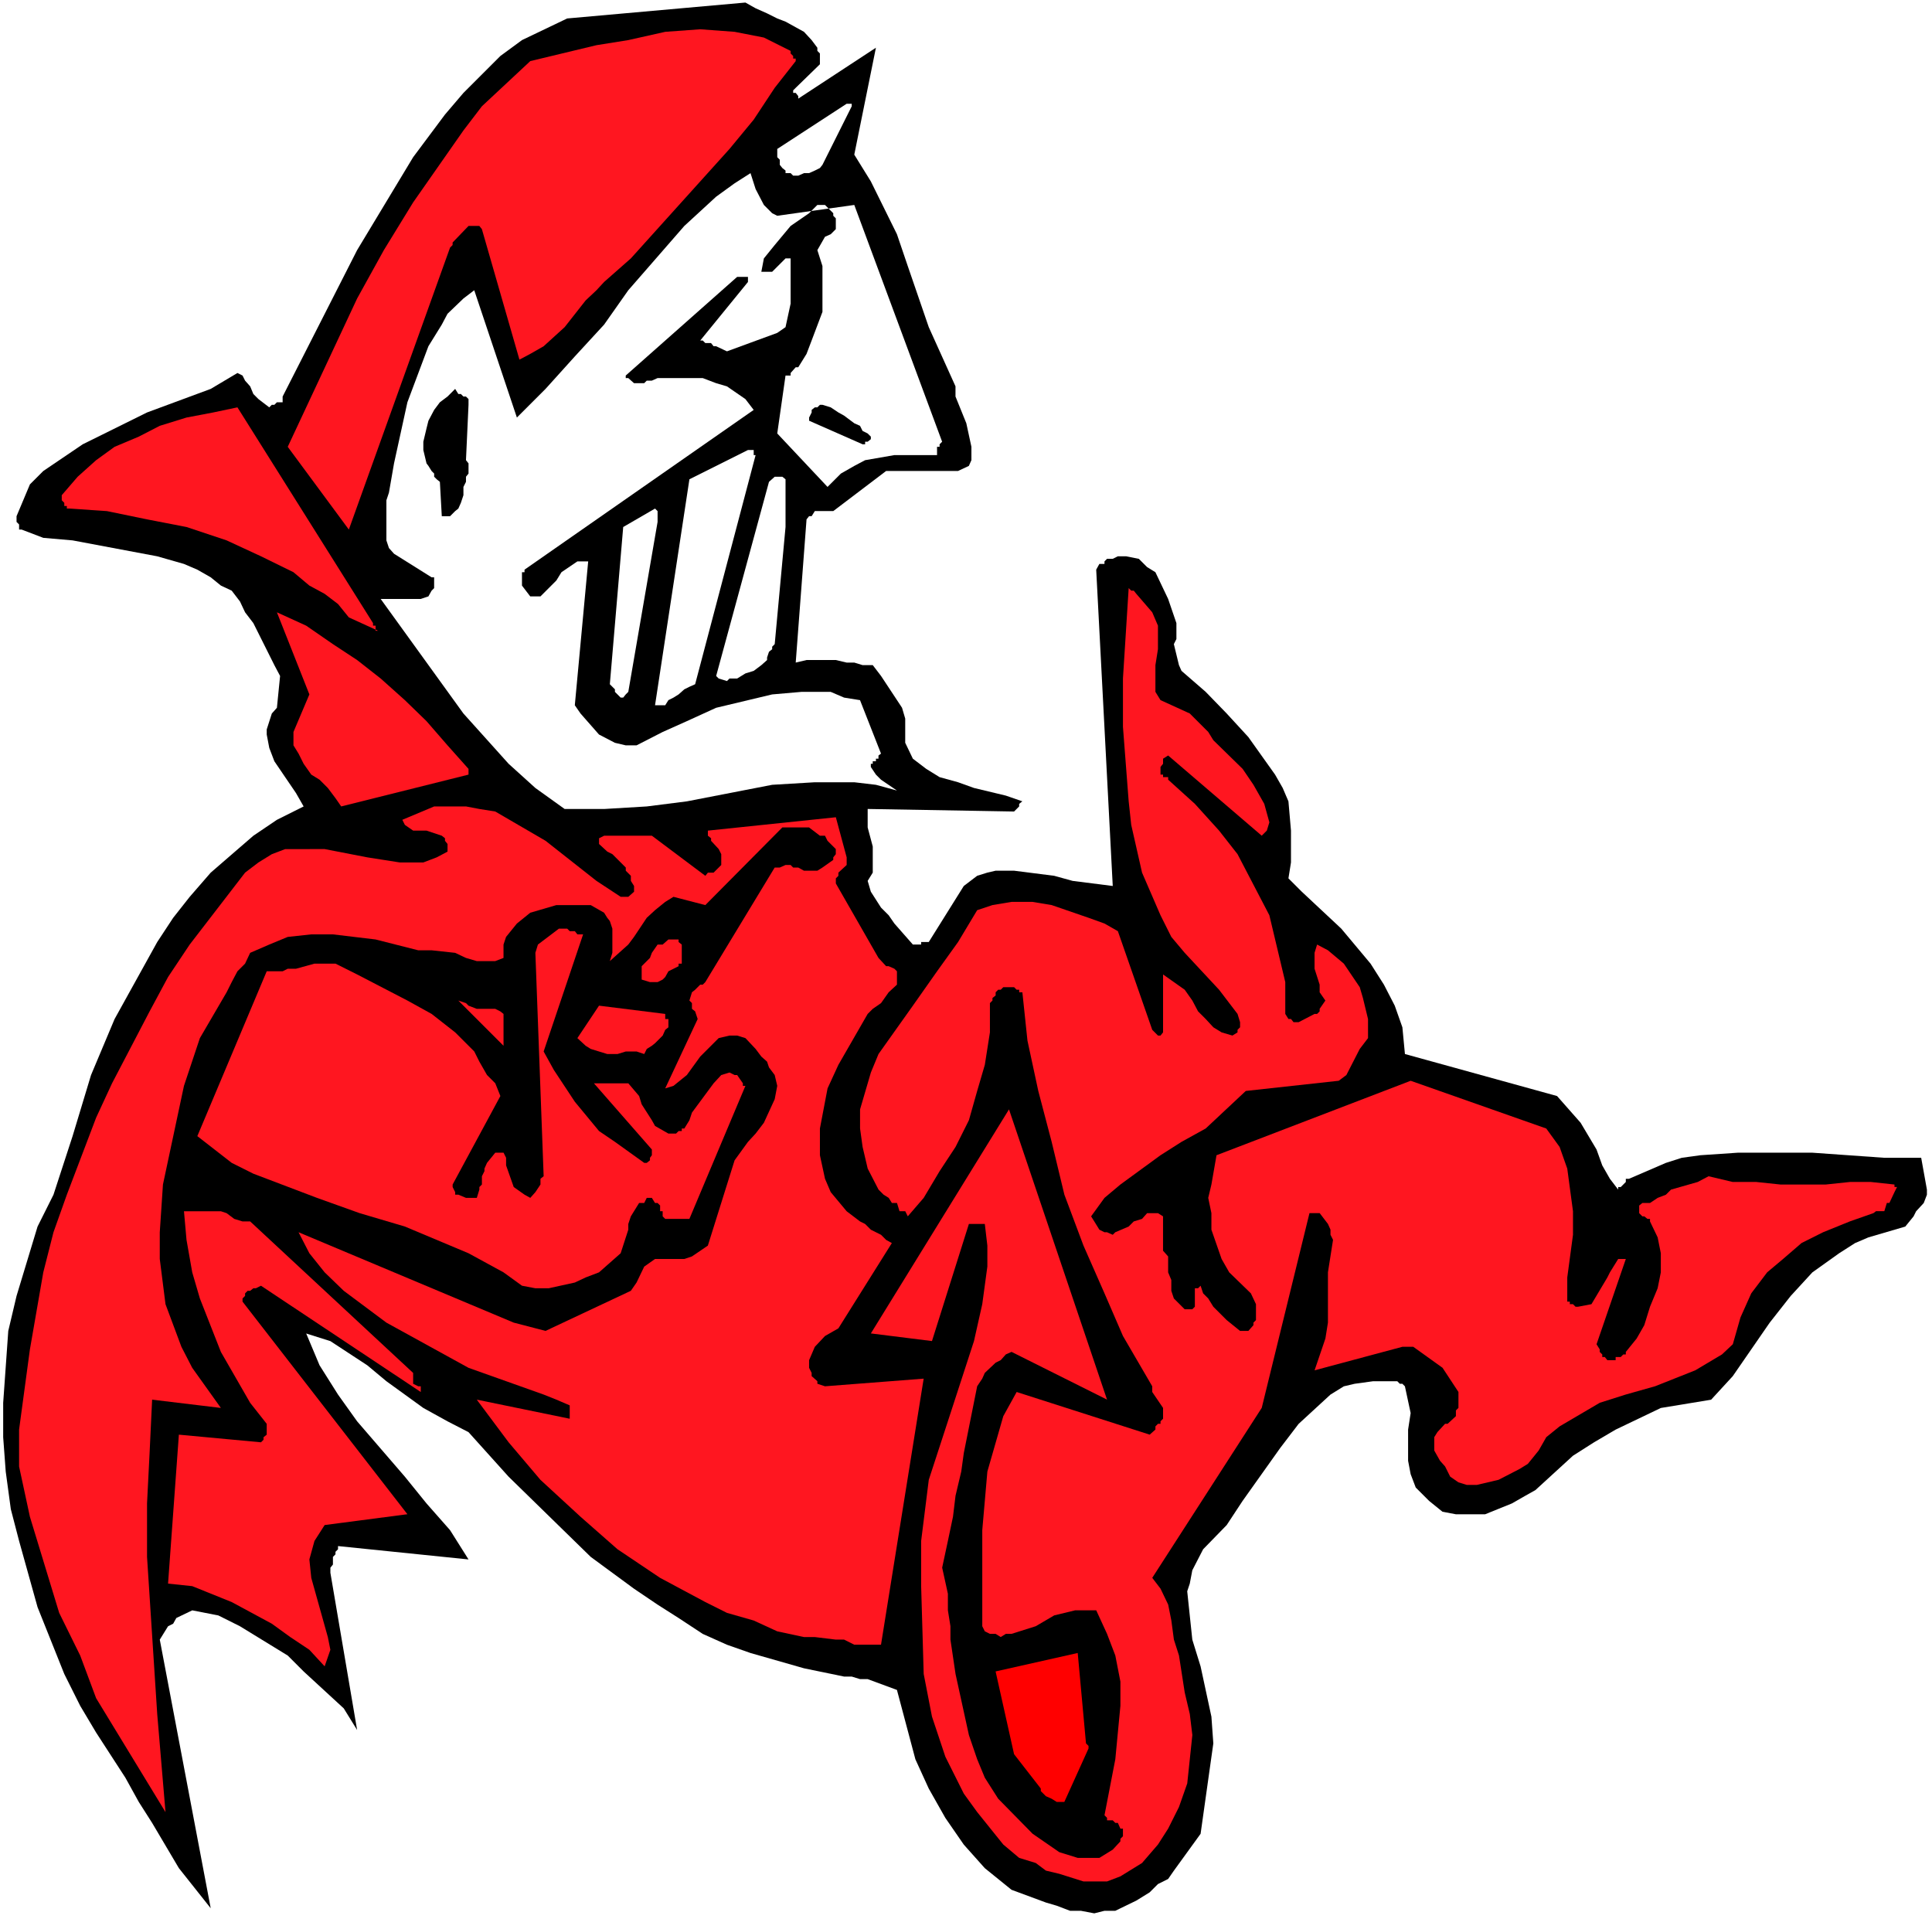 <?xml version="1.0" encoding="UTF-8" standalone="no"?>
<svg
   version="1.0"
   width="129.766mm"
   height="128.886mm"
   id="svg20"
   sodipodi:docname="Devil 45.wmf"
   xmlns:inkscape="http://www.inkscape.org/namespaces/inkscape"
   xmlns:sodipodi="http://sodipodi.sourceforge.net/DTD/sodipodi-0.dtd"
   xmlns="http://www.w3.org/2000/svg"
   xmlns:svg="http://www.w3.org/2000/svg">
  <rect width="100%" height="100%" fill="#333333" stroke="none"/>
  <sodipodi:namedview
     id="namedview20"
     pagecolor="#ffffff"
     bordercolor="#000000"
     borderopacity="0.25"
     inkscape:showpageshadow="2"
     inkscape:pageopacity="0.0"
     inkscape:pagecheckerboard="0"
     inkscape:deskcolor="#d1d1d1"
     inkscape:document-units="mm" />
  <defs
     id="defs1">
    <pattern
       id="WMFhbasepattern"
       patternUnits="userSpaceOnUse"
       width="6"
       height="6"
       x="0"
       y="0" />
  </defs>
  <path
     style="fill:#ffffff;fill-opacity:1;fill-rule:evenodd;stroke:none"
     d="M 0,487.129 H 490.455 V 0 H 0 Z"
     id="path1" />
  <path
     style="fill:#000000;fill-opacity:1;fill-rule:evenodd;stroke:none"
     d="m 489.163,301.971 -1.454,-8.078 h -9.373 l -18.261,-1.293 H 441.168 l -9.534,0.646 -4.686,0.646 -4.04,1.293 -9.373,4.039 h -0.808 v 0.808 l -1.293,1.293 h -0.646 v 0.646 l -2.101,-2.747 -1.939,-3.393 -1.454,-4.039 -4.04,-6.786 -5.979,-6.786 -38.622,-10.664 -0.646,-6.786 -1.939,-5.493 -2.747,-5.332 -3.394,-5.332 -7.434,-8.886 -10.019,-9.371 -0.808,-0.808 -2.586,-2.585 0.646,-4.039 v -8.078 l -0.646,-7.432 -1.454,-3.393 -1.939,-3.393 -6.787,-9.533 -5.494,-5.978 -5.333,-5.493 -6.141,-5.332 -0.646,-1.454 -1.293,-5.332 0.646,-1.293 v -4.039 l -2.101,-6.14 -3.232,-6.786 -2.101,-1.293 -2.101,-2.1 -3.232,-0.646 h -2.101 l -1.293,0.646 h -1.454 l -0.646,0.646 v 0.646 h -1.293 l -0.808,1.454 4.202,80.299 -10.181,-1.293 -4.686,-1.293 -10.181,-1.293 h -4.686 l -2.101,0.485 -2.586,0.808 -3.394,2.585 -8.888,14.218 h -1.939 v 0.646 h -2.101 l -4.686,-5.332 -1.454,-2.1 -1.939,-1.939 -2.586,-4.039 -0.808,-2.747 1.293,-2.1 v -6.624 l -1.293,-4.847 v -4.685 l 37.168,0.646 0.646,-0.646 0.646,-0.646 v -0.646 l 0.808,-0.646 -4.202,-1.454 -8.08,-1.939 -4.04,-1.454 -4.686,-1.293 -3.394,-2.1 -3.394,-2.585 -1.939,-4.039 v -6.14 l -0.808,-2.747 -5.333,-8.078 -2.101,-2.747 h -2.586 l -2.101,-0.646 h -1.939 l -2.747,-0.646 h -7.434 l -2.747,0.646 2.747,-36.353 0.646,-0.808 h 0.646 l 0.808,-1.293 h 1.939 0.646 2.101 l 13.413,-10.179 h 18.261 l 2.747,-1.293 0.646,-1.454 v -3.393 l -1.293,-5.978 -2.747,-6.786 v -2.585 l -6.787,-15.026 -5.333,-15.511 -2.747,-8.078 -6.626,-13.41 -4.202,-6.786 5.494,-27.143 -19.715,12.925 v -0.646 l -0.646,-0.808 h -0.646 v -0.646 l 0.646,-0.646 6.141,-5.978 v -2.747 l -0.646,-0.646 V 12.118 l -1.454,-1.939 -1.939,-2.1 -4.686,-2.585 -2.101,-0.808 -2.586,-1.293 -2.909,-1.293 -2.586,-1.454 -45.248,4.039 -11.474,5.493 -5.494,4.039 -9.373,9.371 -4.686,5.493 -8.08,10.825 -14.221,23.589 -18.907,37.161 v 1.454 h -1.454 l -0.646,0.646 h -0.646 l -0.646,0.646 -2.747,-2.1 -1.293,-1.293 -0.808,-1.939 -1.293,-1.454 -0.646,-1.293 -1.293,-0.646 -6.787,4.039 -16.16,5.978 -16.322,8.078 -10.019,6.786 -3.394,3.393 -3.394,8.078 v 1.454 l 0.646,0.646 v 1.293 h 0.646 l 5.494,2.1 7.434,0.646 21.493,4.039 6.787,1.939 3.394,1.454 3.394,1.939 2.586,2.1 2.747,1.293 2.101,2.747 1.293,2.747 2.101,2.747 5.333,10.664 1.454,2.747 -0.808,8.078 -1.293,1.454 -1.293,4.039 v 1.293 l 0.646,3.393 1.293,3.393 5.494,8.078 1.939,3.393 -6.787,3.393 -5.979,4.039 -10.827,9.371 -5.333,6.14 -4.202,5.332 -4.04,6.14 -10.827,19.55 -5.979,14.218 -4.686,15.511 -4.848,14.864 -4.04,8.078 -5.333,17.611 -2.101,8.886 -1.293,18.257 v 8.725 l 0.646,8.725 1.293,9.533 2.101,8.078 4.686,16.803 6.787,16.965 4.04,8.078 4.04,6.786 7.434,11.471 3.394,6.14 3.394,5.332 6.787,11.471 8.08,10.179 -12.928,-68.182 2.101,-3.393 1.293,-0.646 0.808,-1.454 4.04,-1.939 6.626,1.293 5.494,2.747 12.12,7.432 4.04,4.039 10.181,9.371 3.394,5.493 -6.787,-39.907 v -1.293 l 0.646,-0.808 v -1.939 l 0.646,-0.646 v -0.646 l 0.646,-0.646 v -0.808 l 33.128,3.393 -4.686,-7.432 -5.979,-6.786 -5.494,-6.786 -12.12,-14.056 -4.848,-6.786 -4.686,-7.432 -3.394,-8.078 6.141,1.939 9.373,6.14 4.848,4.039 9.373,6.786 6.141,3.393 5.333,2.747 10.181,11.31 20.846,20.358 10.989,8.078 5.979,4.039 5.333,3.393 6.141,4.039 6.141,2.747 5.979,2.1 13.574,3.878 10.181,2.1 h 1.939 l 2.101,0.646 h 1.939 l 7.434,2.747 4.686,17.611 3.394,7.432 4.202,7.432 4.686,6.786 5.333,5.978 6.787,5.493 8.726,3.231 2.747,0.808 3.394,1.293 h 2.747 l 3.394,0.646 2.586,-0.646 h 2.747 l 5.333,-2.585 3.394,-2.1 2.101,-2.1 2.586,-1.293 1.454,-2.1 6.787,-9.371 3.232,-22.943 -0.485,-6.786 -2.747,-12.764 -2.101,-6.786 -1.293,-12.279 0.646,-1.939 0.646,-3.393 2.747,-5.332 5.979,-6.14 4.04,-6.14 9.534,-13.41 4.686,-6.14 8.08,-7.432 3.394,-2.1 2.747,-0.646 4.686,-0.646 h 6.141 l 0.646,0.646 h 0.646 l 0.646,0.646 1.454,6.786 -0.646,4.201 v 7.917 l 0.646,3.393 1.293,3.393 3.394,3.393 3.394,2.747 3.394,0.646 h 7.434 l 6.787,-2.747 3.394,-1.939 2.586,-1.454 9.534,-8.725 5.333,-3.393 5.494,-3.231 11.474,-5.493 12.766,-2.1 5.494,-5.978 9.373,-13.572 5.333,-6.786 5.494,-5.978 6.787,-4.847 4.04,-2.585 3.394,-1.454 9.373,-2.747 2.101,-2.585 0.646,-1.293 1.939,-2.1 0.808,-2.1 z"
     id="path2" />
  <path
     style="fill:#ff1620;fill-opacity:1;fill-rule:evenodd;stroke:none"
     d="m 480.921,300.679 -5.979,-0.646 h -5.333 l -6.141,0.646 h -11.474 l -6.141,-0.646 h -5.979 l -6.141,-1.454 -2.747,1.454 -6.787,1.939 -1.293,1.293 -2.101,0.808 -1.939,1.293 h -1.939 l -0.808,0.646 v 1.939 l 0.808,0.808 h 0.485 l 0.808,0.646 h 0.646 v 0.646 l 1.939,4.039 0.808,4.039 v 4.847 l -0.808,4.039 -1.939,4.685 -1.454,4.685 -1.939,3.393 -2.747,3.393 v 0.646 h -0.646 l -0.646,0.646 h -1.293 v 0.808 h -2.101 l -0.646,-0.808 h -0.646 v -0.646 l -0.646,-0.646 V 342.525 l -0.808,-1.293 7.434,-21.65 h -1.939 l -2.101,3.393 -0.646,1.293 -4.04,6.786 -3.394,0.646 h -0.646 l -0.646,-0.646 h -0.808 v -0.646 h -0.646 v -6.14 l 1.454,-10.825 v -5.978 l -1.454,-10.825 -1.939,-5.493 -3.394,-4.685 -34.421,-12.118 -49.288,18.904 -1.293,7.432 -0.808,3.393 0.808,3.878 v 4.201 l 2.586,7.432 1.939,3.393 5.494,5.332 1.293,2.747 v 4.039 l -0.646,0.646 v 0.646 l -1.293,1.454 h -2.101 l -3.394,-2.747 -3.394,-3.393 -1.293,-2.1 -1.293,-1.293 -0.646,-1.939 -0.646,0.646 h -0.808 v 4.685 l -0.646,0.646 h -1.939 l -2.747,-2.747 -0.646,-1.939 v -2.747 l -0.808,-1.939 v -2.1 -1.939 l -1.293,-1.454 v -2.747 -1.293 -4.685 l -1.293,-0.808 h -2.747 l -1.293,1.454 -2.101,0.646 -1.293,1.293 -3.394,1.454 -0.646,0.646 -1.454,-0.646 h -0.646 l -1.293,-0.646 -1.293,-2.1 -0.808,-1.293 3.394,-4.685 4.04,-3.393 10.181,-7.432 5.333,-3.393 6.141,-3.393 10.181,-9.533 23.594,-2.585 1.939,-1.454 3.394,-6.624 2.101,-2.747 v -2.747 -2.1 l -1.293,-5.332 -0.808,-2.747 -4.04,-5.978 -4.04,-3.393 -2.747,-1.454 -0.646,2.1 v 4.039 l 1.293,4.039 v 1.939 l 1.454,2.1 -1.454,2.1 v 0.646 l -0.646,0.646 h -0.646 l -4.04,2.1 h -1.293 l -0.646,-0.808 h -0.646 l -0.808,-1.293 v -8.078 l -4.04,-16.965 -8.08,-15.511 -4.686,-5.978 -6.141,-6.786 -6.787,-6.14 v -0.646 h -1.293 v -0.646 h -0.646 v -1.939 l 0.646,-0.808 v -0.646 -0.646 l 1.293,-0.808 23.755,20.358 1.293,-1.293 0.646,-2.1 -1.293,-4.685 -2.747,-4.847 -2.747,-4.039 -7.434,-7.271 -1.293,-2.1 -4.686,-4.685 -7.434,-3.393 -1.293,-2.1 v -6.786 l 0.646,-4.039 v -5.978 l -1.454,-3.393 -4.04,-4.685 -0.646,-0.808 h -0.646 l -0.646,-0.646 -1.454,22.943 v 12.279 l 1.454,18.904 0.646,5.978 2.747,12.118 4.686,10.825 2.747,5.493 3.394,4.039 8.726,9.371 4.686,6.14 0.646,2.1 v 1.293 l -0.646,0.646 v 0.646 l -1.293,0.808 -2.747,-0.808 -2.101,-1.293 -1.939,-2.1 -1.939,-1.939 -1.454,-2.747 -1.939,-2.747 -5.494,-3.878 v 14.056 0.646 l -0.646,0.808 h -0.646 l -1.454,-1.454 -8.726,-25.043 -3.394,-1.939 -4.04,-1.454 -9.373,-3.231 -4.848,-0.808 h -5.333 l -4.848,0.808 -3.878,1.293 -4.848,8.078 -5.333,7.432 -6.141,8.725 -8.726,12.279 -1.939,4.685 -2.747,9.371 v 4.847 l 0.646,4.685 1.293,5.493 2.747,5.332 1.293,1.293 1.293,0.808 0.808,1.293 h 1.293 l 0.646,2.1 h 1.454 l 0.646,1.293 4.04,-4.685 4.04,-6.786 4.04,-6.14 3.394,-6.786 2.101,-7.432 1.939,-6.624 1.293,-8.24 v -7.432 l 0.646,-0.646 v -0.646 l 0.808,-0.646 v -0.808 l 0.646,-0.646 h 0.646 l 0.646,-0.646 h 2.747 l 0.646,0.646 h 0.646 v 0.646 h 0.808 l 1.293,12.279 2.747,12.764 3.394,12.925 3.232,13.41 4.848,12.925 5.333,12.118 4.686,10.825 7.434,12.764 v 1.454 l 2.747,4.039 v 2.747 l -0.646,0.646 v 0.646 h -0.646 l -0.646,0.646 v 0.808 l -1.454,1.293 -33.774,-10.825 -3.394,6.14 -4.04,14.056 -1.293,14.864 v 8.24 16.157 l 0.646,1.293 1.293,0.646 h 1.454 l 1.293,0.808 1.293,-0.808 h 1.454 l 6.141,-1.939 4.686,-2.747 5.333,-1.293 h 5.333 l 2.747,5.978 2.101,5.493 1.293,6.624 v 6.14 l -1.293,13.572 -2.747,14.218 0.646,0.646 v 0.646 h 1.454 l 0.646,0.646 h 0.646 l 0.646,1.454 h 0.646 v 1.939 l -0.646,0.646 v 0.646 l -1.939,2.1 -3.394,2.1 h -5.494 l -4.686,-1.454 -6.787,-4.685 -8.726,-8.886 -3.394,-5.332 -1.939,-4.685 -2.101,-6.14 -3.394,-15.511 -1.293,-8.725 v -3.393 l -0.646,-4.039 v -4.201 l -1.454,-6.624 1.454,-6.786 1.293,-6.14 0.646,-5.332 1.454,-6.14 0.646,-4.685 3.394,-16.965 1.293,-1.939 0.646,-1.454 2.747,-2.585 1.293,-0.646 1.293,-1.454 1.454,-0.646 24.24,12.118 -24.886,-73.675 -35.067,56.872 15.514,1.939 9.373,-29.729 h 4.04 l 0.646,5.493 v 5.332 l -1.293,9.533 -2.101,9.371 -6.626,20.358 -4.848,14.864 -1.939,15.511 v 11.471 l 0.646,22.296 2.101,10.825 3.394,10.179 4.686,9.371 3.394,4.685 6.626,8.24 4.04,3.393 4.202,1.293 2.586,1.939 3.394,0.808 6.141,1.939 h 5.979 l 3.394,-1.293 5.494,-3.393 4.04,-4.685 2.586,-4.039 2.747,-5.493 2.101,-5.978 1.293,-12.279 -0.646,-5.332 -1.293,-5.493 -1.454,-9.371 -1.293,-4.039 -0.646,-4.847 -0.808,-4.039 -1.939,-4.039 -2.101,-2.747 27.795,-43.139 12.12,-49.44 h 2.586 l 2.101,2.747 0.646,1.454 v 1.293 l 0.646,1.293 -1.293,8.24 v 12.764 l -0.646,4.039 -2.747,8.078 22.301,-5.978 h 2.747 l 7.434,5.332 4.04,6.14 v 4.039 l -0.646,0.646 v 1.454 l -2.101,1.939 h -0.646 l -1.939,2.1 -0.808,1.293 v 3.393 l 1.454,2.585 1.293,1.454 1.293,2.585 2.101,1.454 2.101,0.646 h 2.586 l 5.494,-1.293 5.333,-2.747 2.101,-1.293 2.747,-3.393 1.939,-3.393 3.394,-2.747 10.181,-5.978 6.626,-2.1 7.434,-2.1 10.181,-4.039 6.787,-4.039 2.747,-2.585 1.939,-6.786 2.747,-6.14 4.04,-5.332 4.04,-3.393 4.686,-4.039 5.494,-2.747 6.787,-2.747 5.979,-2.1 0.646,-0.485 h 0.646 1.454 l 0.646,-2.1 h 0.646 l 1.293,-2.747 0.646,-1.293 h -0.646 z"
     id="path3" />
  <path
     style="fill:#ff0000;fill-opacity:1;fill-rule:evenodd;stroke:none"
     d="m 275.689,442.536 -2.101,-22.943 -20.846,4.685 4.686,21.004 6.787,8.725 v 0.646 l 0.646,0.646 0.646,0.646 1.454,0.646 1.293,0.808 h 1.293 0.646 l 6.141,-13.572 v -0.646 z"
     id="path4" />
  <path
     style="fill:#ffffff;fill-opacity:1;fill-rule:evenodd;stroke:none"
     d="m 239.168,112.128 -22.301,-60.103 -19.554,2.747 -1.293,-0.646 -2.101,-2.1 -2.101,-4.039 -1.293,-4.039 -4.04,2.585 -4.686,3.393 -8.08,7.432 -14.221,16.318 -6.141,8.725 -7.434,8.078 -7.434,8.24 -7.272,7.271 -10.827,-32.314 -2.747,2.1 -4.04,3.878 -1.454,2.747 -3.394,5.493 -5.333,14.218 -3.394,15.511 -1.293,7.432 -0.646,1.939 v 10.179 l 0.646,1.939 1.293,1.454 9.534,5.978 h 0.646 v 2.747 l -0.646,0.646 -0.808,1.454 -1.939,0.646 H 96.637 l 21.008,29.082 11.474,12.764 6.787,6.14 7.434,5.332 h 10.019 l 10.827,-0.646 10.181,-1.293 21.654,-4.201 10.827,-0.646 h 10.019 l 5.494,0.646 5.333,1.454 -4.04,-2.747 -1.293,-1.293 -1.293,-1.939 v -0.808 h 0.485 v -0.646 h 0.808 v -0.646 h 0.646 v -0.808 l 0.646,-0.485 -5.333,-13.572 -4.04,-0.646 -3.394,-1.454 h -7.434 l -7.434,0.646 -14.221,3.393 -7.434,3.393 -6.141,2.747 -6.626,3.393 h -2.747 l -2.747,-0.646 -4.04,-2.1 -4.686,-5.332 -1.454,-2.1 3.394,-36.514 h -2.747 l -4.04,2.747 -1.293,2.1 -4.04,4.039 h -2.586 l -2.101,-2.747 v -3.393 h 0.646 v -0.646 l 58.176,-40.554 -2.101,-2.747 -4.686,-3.231 -2.747,-0.808 -3.394,-1.293 h -11.474 l -1.454,0.646 h -1.293 l -0.646,0.646 h -2.586 l -1.454,-1.293 h -0.646 v -0.646 l 28.28,-25.043 h 2.747 v 1.293 L 177.76,86.439 h 0.646 l 0.646,0.646 h 1.454 l 0.646,0.808 h 0.646 l 2.747,1.293 12.766,-4.685 2.101,-1.454 1.293,-5.978 v -9.533 -1.939 h -1.293 l -3.394,3.393 h -2.747 l 0.646,-3.393 2.747,-3.393 4.04,-4.847 4.686,-3.231 2.101,-2.1 h 1.939 l 2.101,2.1 v 0.646 l 0.646,0.646 v 2.747 l -1.293,1.293 -1.454,0.646 -1.939,3.393 1.293,4.039 v 11.633 l -2.747,7.271 -1.293,3.393 -2.101,3.393 h -0.646 l -1.293,1.454 v 0.646 h -1.293 l -2.101,14.703 12.766,13.572 3.394,-3.393 3.394,-1.939 2.747,-1.454 7.434,-1.293 h 3.394 3.394 4.04 v -2.1 h 0.646 v -0.646 z"
     id="path5" />
  <path
     style="fill:#ff1620;fill-opacity:1;fill-rule:evenodd;stroke:none"
     d="m 234.481,349.957 -25.048,1.939 -1.939,-0.646 v -0.646 l -1.454,-1.293 v -0.808 l -0.646,-1.293 v -1.939 l 1.454,-3.393 2.586,-2.747 3.394,-1.939 13.574,-21.65 -1.454,-0.808 -1.293,-1.293 -2.586,-1.293 -1.454,-1.454 -1.293,-0.646 -3.394,-2.585 -4.04,-4.847 -1.454,-3.393 -1.293,-5.978 v -6.786 l 1.939,-10.179 2.747,-5.978 7.434,-12.925 1.293,-1.293 2.101,-1.454 1.939,-2.747 2.101,-1.939 v -3.393 l -0.646,-0.646 -1.454,-0.646 h -0.646 l -1.939,-2.1 -10.827,-18.904 v -1.293 l 0.646,-0.646 v -0.808 l 2.101,-1.939 v -0.646 -1.293 l -2.747,-10.179 -32.482,3.393 v 1.293 l 0.808,0.646 v 0.646 l 1.939,2.1 0.646,1.293 v 2.747 l -1.939,1.939 h -1.454 l -0.646,0.808 -13.574,-10.179 h -12.12 l -1.293,0.646 v 1.454 l 2.101,1.939 1.293,0.646 3.394,3.393 v 0.808 l 1.293,1.293 v 1.293 l 0.808,1.293 v 1.454 l -1.454,1.293 h -1.293 -0.646 l -6.141,-4.039 -12.928,-10.179 -12.766,-7.432 -4.04,-0.646 -3.394,-0.646 h -8.08 l -8.08,3.393 0.646,1.293 2.101,1.454 h 3.394 l 3.878,1.293 0.808,0.646 v 0.646 l 0.646,0.808 v 1.939 l -2.747,1.454 -3.394,1.293 h -5.979 l -8.242,-1.293 -10.827,-2.1 H 72.397 l -3.394,1.293 -3.394,2.1 -3.394,2.585 -14.059,18.257 -5.494,8.24 -4.686,8.725 -9.534,18.257 -4.04,8.725 -7.434,19.55 -3.394,9.533 -2.586,10.179 -3.394,19.55 -2.747,20.358 v 9.371 l 2.747,12.764 7.434,24.397 5.333,10.825 4.04,10.825 17.614,28.921 -2.101,-24.882 -2.586,-39.907 v -13.572 l 0.646,-12.764 0.646,-13.572 17.453,2.1 -7.272,-10.179 -2.747,-5.332 -4.04,-10.825 -1.454,-11.471 v -6.786 l 0.808,-12.118 5.333,-25.043 4.04,-12.118 6.787,-11.633 1.293,-2.585 1.454,-2.747 1.939,-1.939 1.293,-2.747 4.848,-2.1 4.686,-1.939 5.979,-0.646 h 5.494 l 10.827,1.293 10.827,2.747 h 3.394 l 5.979,0.646 2.747,1.293 2.747,0.808 h 4.686 l 2.101,-0.808 v -3.393 l 0.646,-1.939 2.747,-3.393 3.394,-2.747 6.626,-1.939 h 8.726 l 3.394,1.939 0.808,1.293 0.646,0.808 0.646,1.939 v 6.14 l -0.646,2.1 4.686,-4.201 1.454,-1.939 3.232,-4.847 2.101,-1.939 2.586,-2.1 2.101,-1.293 8.08,2.1 19.554,-19.711 h 6.787 l 2.747,2.1 h 1.293 l 0.646,1.293 2.101,2.1 v 1.293 l -0.646,0.808 v 0.646 l -2.747,1.939 -1.293,0.808 h -3.394 l -1.454,-0.808 h -1.293 l -0.646,-0.646 h -1.293 l -1.454,0.646 h -1.293 l -17.614,29.082 -0.646,0.646 h -0.646 l -1.293,1.293 -0.808,0.646 -0.646,2.1 0.646,0.646 v 1.454 l 0.808,0.646 0.646,1.939 -8.242,17.611 2.101,-0.646 3.394,-2.747 3.394,-4.685 4.686,-4.685 2.747,-0.646 h 1.939 l 2.101,0.646 2.586,2.747 1.454,1.939 1.454,1.293 0.485,1.454 1.454,1.939 0.646,2.747 -0.646,3.393 -2.747,5.978 -2.101,2.747 -1.939,2.1 -3.394,4.685 -6.787,21.65 -4.04,2.747 -1.939,0.646 h -2.101 -1.939 -1.454 -1.939 l -2.747,1.939 -1.939,4.039 -1.454,2.1 -21.654,10.179 -8.08,-2.1 -54.621,-22.943 2.747,5.332 3.878,4.847 4.848,4.685 10.827,8.078 20.846,11.471 19.069,6.786 3.232,1.293 3.394,1.454 v 3.393 l -23.594,-4.847 8.08,10.825 8.08,9.533 10.181,9.371 9.373,8.24 10.827,7.271 11.474,6.14 5.494,2.747 6.787,1.939 5.979,2.747 6.787,1.454 h 2.747 l 5.333,0.646 h 2.101 l 2.586,1.293 h 6.787 z"
     id="path6" />
  <path
     style="fill:#000000;fill-opacity:1;fill-rule:evenodd;stroke:none"
     d="m 220.261,110.028 -1.293,-0.646 -0.646,-1.293 -1.454,-0.646 -1.939,-1.454 -0.646,-0.485 -1.454,-0.808 -1.939,-1.293 -2.101,-0.646 h -0.646 l -0.646,0.646 h -0.646 l -0.808,0.646 v 0.646 l -0.646,1.293 v 0.808 l 13.574,5.978 h 0.646 v -0.646 h 0.646 l 0.808,-0.646 v -0.646 z"
     id="path7" />
  <path
     style="fill:#ffffff;fill-opacity:1;fill-rule:evenodd;stroke:none"
     d="m 214.928,26.336 -17.614,11.471 v 0.646 1.454 l 0.646,0.646 v 0.646 0.646 l 0.646,0.808 0.808,0.646 v 0.646 h 1.293 l 0.646,0.646 h 1.293 l 1.454,-0.646 h 1.293 l 1.454,-0.646 1.293,-0.646 0.646,-0.808 7.434,-14.864 v -0.646 z"
     id="path8" />
  <path
     style="fill:#ff1620;fill-opacity:1;fill-rule:evenodd;stroke:none"
     d="m 200.707,12.925 -6.787,-3.393 -7.434,-1.454 -8.726,-0.646 -8.888,0.646 -9.373,2.1 -8.08,1.293 -16.806,4.039 -12.282,11.471 -4.686,6.14 -12.766,18.257 -7.434,12.118 -6.787,12.279 -17.614,37.645 15.514,21.004 25.694,-71.575 0.646,-0.646 v -0.646 l 4.04,-4.201 h 2.747 l 0.646,0.808 9.534,33.122 2.747,-1.454 3.394,-1.939 5.333,-4.847 5.333,-6.786 2.747,-2.585 1.939,-2.1 6.787,-5.978 25.048,-27.79 6.141,-7.432 5.333,-8.078 5.333,-6.786 v -0.646 h -0.646 v -0.646 l -0.646,-0.646 z"
     id="path9" />
  <path
     style="fill:#ffffff;fill-opacity:1;fill-rule:evenodd;stroke:none"
     d="m 199.414,133.779 v -9.371 -0.808 -0.646 -0.646 -0.646 l -0.808,-0.646 h -0.646 -1.293 l -1.454,1.293 -13.413,49.278 0.646,0.646 2.101,0.646 0.646,-0.646 h 1.939 l 2.101,-1.293 2.101,-0.646 1.939,-1.454 1.454,-1.293 v -0.646 l 0.485,-1.454 0.808,-0.646 v -0.646 l 0.646,-0.646 z"
     id="path10" />
  <path
     style="fill:#ffffff;fill-opacity:1;fill-rule:evenodd;stroke:none"
     d="m 191.334,115.521 v -1.293 h -0.808 -0.646 l -14.867,7.432 -8.726,57.357 h 1.293 1.293 l 0.808,-1.293 1.293,-0.646 1.293,-0.808 1.454,-1.293 1.293,-0.646 1.454,-0.646 15.352,-58.165 z"
     id="path11" />
  <path
     style="fill:#ff1620;fill-opacity:1;fill-rule:evenodd;stroke:none"
     d="m 188.587,274.989 -1.454,-2.1 h -0.646 l -1.293,-0.646 -2.101,0.646 -1.939,2.1 -5.494,7.432 -0.646,1.939 -1.293,2.1 h -0.646 v 0.646 h -0.808 l -0.646,0.646 h -1.939 l -3.394,-1.939 -0.808,-1.454 -2.586,-4.039 -0.646,-2.1 -2.747,-3.231 h -0.646 -1.293 -6.787 l 14.706,16.803 v 1.454 l -0.485,0.646 v 0.646 l -0.808,0.646 h -0.646 l -7.434,-5.332 -4.04,-2.747 -6.141,-7.432 -5.333,-8.078 -2.586,-4.685 10.019,-29.729 h -1.454 l -0.646,-0.808 h -1.293 l -0.646,-0.646 h -2.101 l -5.333,4.039 -0.646,2.1 2.101,56.711 -0.808,0.646 v 1.454 l -1.293,1.939 -1.293,1.454 -1.454,-0.808 -2.747,-1.939 -1.939,-5.493 v -1.939 l -0.646,-1.293 h -2.101 l -2.101,2.585 -0.646,1.454 v 0.646 l -0.646,1.293 v 2.1 l -0.646,0.646 v 0.646 l -0.646,2.1 h -2.101 -0.646 l -1.939,-0.808 h -0.808 v -0.646 l -0.646,-1.293 v -0.646 l 12.12,-22.458 -1.293,-3.231 -2.101,-2.1 -1.939,-3.393 -1.293,-2.585 -4.848,-4.847 -5.979,-4.685 -6.141,-3.393 -12.766,-6.624 -5.494,-2.747 H 79.83 l -4.686,1.293 h -2.101 l -1.293,0.646 h -4.04 l -17.614,41.846 8.726,6.786 5.494,2.747 16.16,6.14 10.827,3.878 11.474,3.393 16.16,6.786 8.888,4.847 4.686,3.393 3.394,0.646 h 3.394 l 6.626,-1.454 2.747,-1.293 3.394,-1.293 5.494,-4.847 1.939,-5.978 v -1.454 l 0.646,-1.939 2.101,-3.393 h 0.646 0.646 l 0.646,-1.293 h 1.293 l 0.808,1.293 h 0.646 l 0.646,0.646 v 1.454 h 0.646 v 1.293 l 0.646,0.646 h 6.141 l 14.221,-33.768 h -0.646 z"
     id="path12" />
  <path
     style="fill:#ff1620;fill-opacity:1;fill-rule:evenodd;stroke:none"
     d="m 173.073,243.16 v -1.293 -2.1 l -0.808,-0.646 v -0.646 h -1.939 -0.646 l -1.454,1.293 h -1.293 l -1.454,2.1 -0.485,1.293 -1.454,1.454 -0.646,0.646 v 0.646 0.646 0.808 0.646 0.646 l 2.101,0.646 h 0.485 1.454 l 1.293,-0.646 0.646,-0.646 0.808,-1.454 1.293,-0.646 1.293,-0.646 v -0.646 h 0.808 v -0.646 z"
     id="path13" />
  <path
     style="fill:#ff1620;fill-opacity:1;fill-rule:evenodd;stroke:none"
     d="m 169.68,258.671 h -0.808 v -1.293 l -16.806,-2.1 -5.494,8.24 2.101,1.939 1.293,0.808 2.101,0.646 2.101,0.646 h 2.586 l 2.101,-0.646 h 2.747 l 1.939,0.646 0.646,-1.293 1.293,-0.808 0.808,-0.646 0.646,-0.646 1.293,-1.293 0.646,-1.454 0.808,-0.646 z"
     id="path14" />
  <path
     style="fill:#ffffff;fill-opacity:1;fill-rule:evenodd;stroke:none"
     d="m 166.933,132.486 v -0.646 -0.808 -1.293 l -0.646,-0.646 -8.08,4.685 -3.394,39.907 0.646,0.646 0.646,0.646 v 0.646 l 0.646,0.646 0.808,0.808 h 0.646 l 0.646,-0.808 0.646,-0.646 z"
     id="path15" />
  <path
     style="fill:#ff1620;fill-opacity:1;fill-rule:evenodd;stroke:none"
     d="m 127.825,263.518 v -0.646 -0.808 -0.646 -0.646 -2.1 -1.293 l -0.808,-0.646 -1.293,-0.646 h -1.293 -2.101 -1.293 l -2.101,-0.808 -0.646,-0.646 -1.939,-0.646 11.474,11.471 v -0.646 -0.646 z"
     id="path16" />
  <path
     style="fill:#ff1620;fill-opacity:1;fill-rule:evenodd;stroke:none"
     d="m 118.937,195.175 -5.333,-5.978 -5.333,-6.14 -5.494,-5.332 -6.141,-5.493 -5.979,-4.685 -6.141,-4.039 -6.787,-4.685 -7.434,-3.393 8.242,20.842 -4.04,9.533 v 3.393 l 1.293,2.1 1.293,2.585 1.939,2.747 2.101,1.293 2.101,2.1 1.939,2.585 1.454,2.1 32.32,-8.078 z"
     id="path17" />
  <path
     style="fill:#000000;fill-opacity:1;fill-rule:evenodd;stroke:none"
     d="m 118.291,116.814 0.646,-14.056 v -0.646 -0.808 l -0.646,-0.646 h -0.646 l -0.646,-0.646 h -0.646 l -0.808,-1.293 -1.939,1.939 -1.939,1.454 -1.454,1.939 -1.454,2.747 -0.485,1.939 -0.808,3.393 v 2.1 l 0.808,3.393 0.485,0.646 0.808,1.293 0.646,0.646 v 0.808 l 0.646,0.646 0.808,0.646 0.485,8.725 h 2.101 l 1.293,-1.293 0.808,-0.646 0.646,-1.454 0.646,-1.939 v -2.1 l 0.646,-1.293 v -1.293 l 0.646,-0.808 v -0.646 -0.646 -0.646 -0.646 z"
     id="path18" />
  <path
     style="fill:#ff1620;fill-opacity:1;fill-rule:evenodd;stroke:none"
     d="m 106.817,353.35 v -1.454 h -0.646 l -1.293,-0.646 v -0.646 -0.646 -1.454 L 63.509,310.05 H 61.57 l -2.101,-0.646 -1.939,-1.454 -1.454,-0.485 H 53.49 51.55 49.45 46.702 l 0.646,7.271 1.454,8.24 1.939,6.624 5.333,13.572 7.434,12.925 4.202,5.332 v 2.747 l -0.808,0.646 v 0.646 l -0.646,0.646 -20.846,-1.939 -2.747,37.807 6.141,0.646 10.019,4.039 10.181,5.493 4.686,3.393 4.848,3.231 3.878,4.201 1.454,-4.201 -0.646,-3.231 -4.202,-15.026 -0.485,-4.685 1.293,-4.685 2.586,-4.039 21.008,-2.747 -41.854,-53.964 v -0.808 l 0.646,-0.646 v -0.646 l 0.646,-0.646 h 0.646 l 0.808,-0.646 h 0.646 l 1.293,-0.646 z"
     id="path19" />
  <path
     style="fill:#ff1620;fill-opacity:1;fill-rule:evenodd;stroke:none"
     d="m 94.697,158.175 -34.421,-54.772 -6.141,1.293 -6.787,1.293 -6.787,2.1 -5.333,2.747 -6.141,2.585 -4.686,3.393 -4.686,4.201 -4.04,4.685 v 0.646 0.646 l 0.646,0.646 v 0.808 h 0.646 v 0.646 h 0.646 l 9.534,0.646 10.181,2.1 10.019,1.939 10.181,3.393 8.726,4.039 8.242,4.039 4.04,3.393 3.878,2.1 3.394,2.585 2.747,3.393 7.434,3.393 h -0.646 v -0.646 -0.646 h -0.646 z"
     id="path20" />
</svg>
